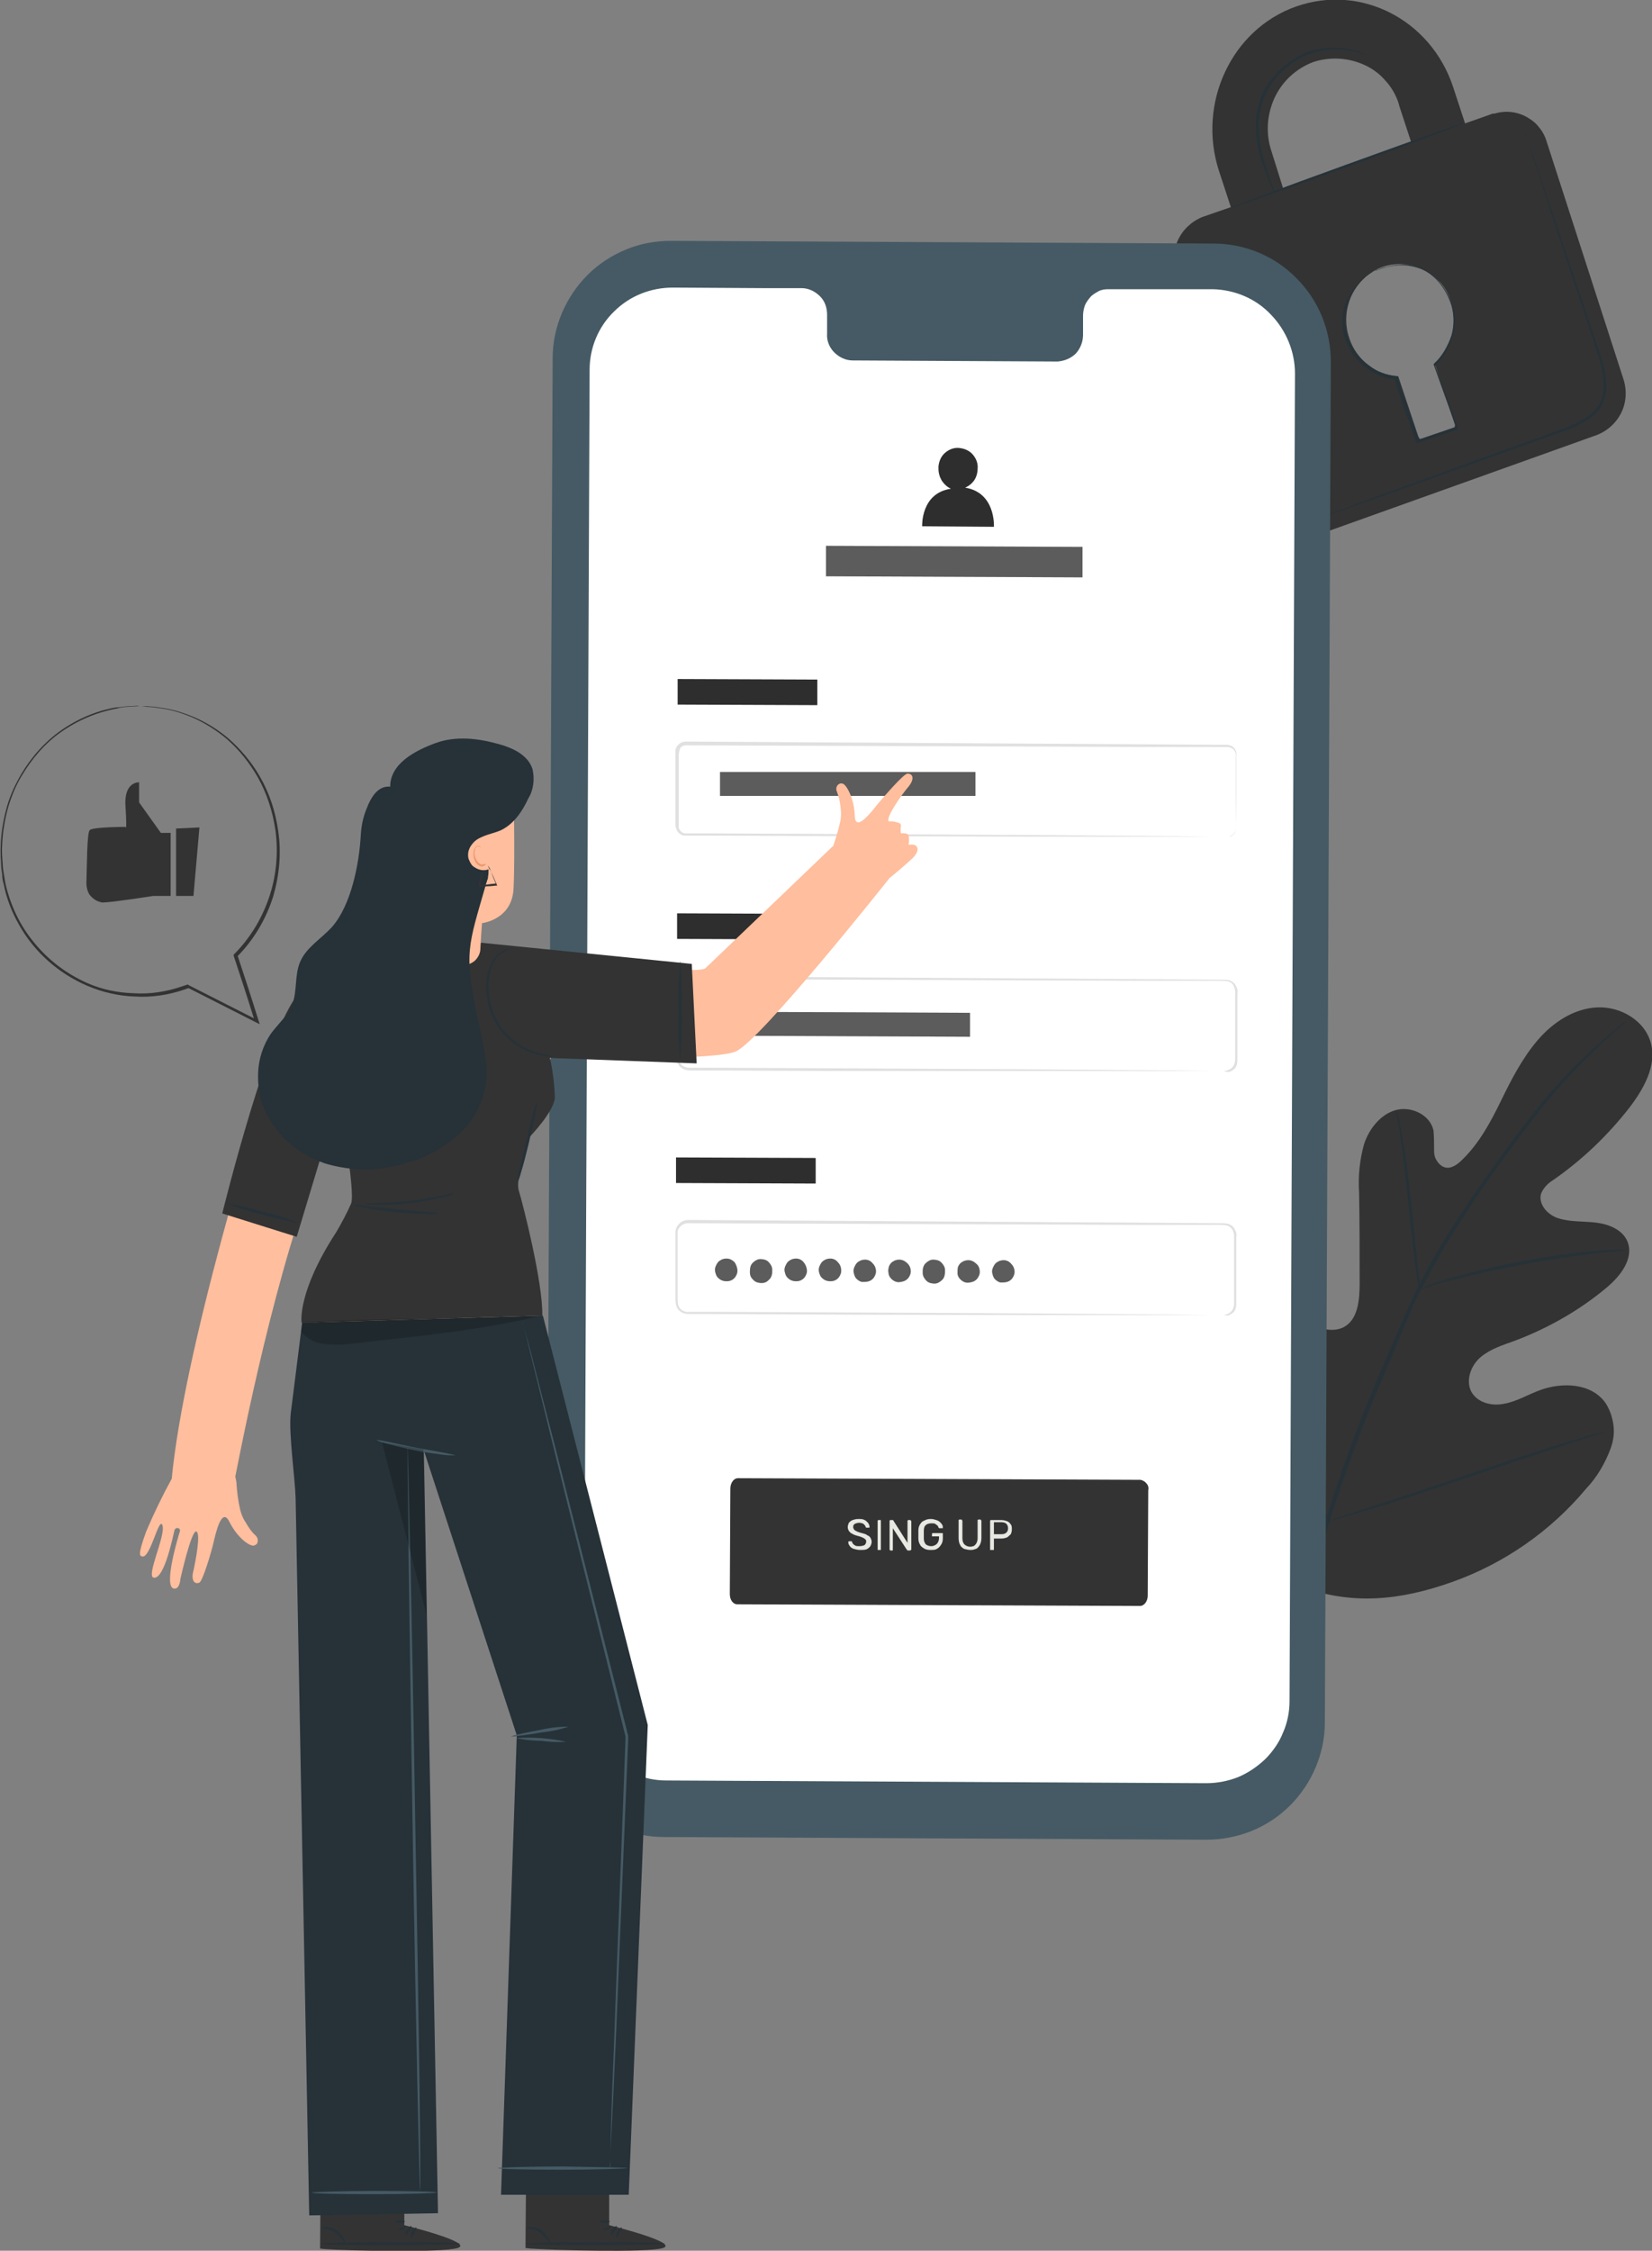 <svg width="304" height="414" viewBox="0 0 304 414" fill="none" xmlns="http://www.w3.org/2000/svg">
<rect x="0" y="0" width="304" height="414" fill="#808080" stroke="none"/>
<path d="M239.3 291.8C223.9 281 220.4 261 221 243C221.1 240 220.8 236.8 222.2 234.2C223.6 231.6 227 229.8 229.7 231C231.9 232 232.9 234.6 234.1 236.8C235.8 239.7 238.2 242 241.1 243.5C243 244.5 245.4 245.1 247.3 244.1C249.9 242.7 250.2 239.1 250.2 236.1C250.2 230.5 250.2 225 250.1 219.4C249.9 216.4 250.2 213.4 251 210.5C251.9 207.7 254 205 256.8 204.2C259.6 203.4 263.2 205 263.8 208C263.9 209.2 263.9 210.5 263.9 211.7C263.9 212.3 264 212.9 264.4 213.5C264.7 214 265.2 214.5 265.8 214.7C267 215.1 268.2 214.2 269.1 213.3C272.2 210.3 274.3 206.4 276.2 202.5C278.1 198.6 280.1 194.7 282.9 191.4C285.7 188.1 289.6 185.5 293.9 185.3C298.2 185.1 302.7 187.7 303.8 191.9C304.9 196.1 302.4 200.4 299.8 203.8C295.8 208.9 291.2 213.3 285.9 217C284.9 217.6 284.1 218.4 283.6 219.5C283 221.5 284.8 223.5 286.8 224.1C289 224.8 291.4 224.6 293.8 224.9C296.1 225.2 298.6 226.2 299.5 228.4C300.7 231.5 298.2 234.7 295.7 236.8C290.7 241 284.9 244.3 278.8 246.6C276.6 247.4 274.3 248.1 272.5 249.6C270.7 251.1 269.7 253.8 270.7 255.9C271.8 258 274.5 258.7 276.8 258.2C279.1 257.8 281.2 256.5 283.4 255.7C287.5 254.2 292.8 254.4 295.4 258C296.2 259.2 296.7 260.6 296.9 262.1C297.1 263.6 296.9 265 296.4 266.4C295.4 269.1 293.9 271.7 291.9 273.8C285.4 281.6 276.8 287.6 267.2 291C257.6 294.4 248.8 295.3 239.3 291.8Z" fill="#333333"/>
<path d="M299.3 187.8C299.3 187.8 299.2 187.9 299 188.1L298.1 188.9C297.3 189.6 296.2 190.6 294.7 192C290.6 195.8 286.8 199.9 283.3 204.3C281.1 207.1 278.8 210.2 276.3 213.6C273.8 217 271.3 220.7 268.8 224.6C266.1 228.7 263.7 233 261.4 237.4C260.2 239.7 259.2 242.1 258.2 244.5L255.1 251.9C251 261.3 247.5 270.9 244.4 280.6C242 288.6 240.3 296.8 239.4 305.1C238.8 310.7 238.7 316.4 239.1 322C239.3 324 239.4 325.5 239.5 326.6C239.6 327.1 239.6 327.5 239.6 327.8V328.2C239.6 328.1 239.5 327.9 239.5 327.8C239.4 327.5 239.4 327.1 239.3 326.6C239.1 325.6 238.9 324 238.7 322C238.2 316.4 238.3 310.7 238.8 305.1C239.6 296.8 241.3 288.5 243.7 280.5C246.7 270.7 250.2 261.1 254.3 251.7L257.5 244.3C258.5 241.9 259.6 239.5 260.7 237.2C262.9 232.8 265.4 228.5 268.1 224.4C270.7 220.4 273.2 216.8 275.7 213.4C278.1 210 280.5 206.9 282.7 204.1C286.2 199.7 290.1 195.6 294.3 191.9C295.8 190.6 297 189.6 297.8 188.9L298.7 188.1C299.1 188 299.2 187.9 299.3 187.8Z" fill="#263238"/>
<path d="M261.2 237.1C261.1 236.7 261 236.3 260.9 235.8C260.7 235 260.6 233.8 260.4 232.3C260 229.3 259.5 225.2 259.1 220.6C258.6 216.1 258.1 211.9 257.7 209C257.5 207.5 257.3 206.3 257.1 205.5C257 205.1 256.9 204.6 256.9 204.2C257.1 204.6 257.2 205 257.3 205.4C257.5 206.2 257.8 207.4 258 208.9C258.6 211.9 259.1 216 259.6 220.5C260.1 225.1 260.5 229.1 260.8 232.2C260.9 233.6 261.1 234.8 261.2 235.7C261.2 236.2 261.2 236.7 261.2 237.1Z" fill="#263238"/>
<path d="M299.6 229.9C299.1 230 298.6 230.1 298.1 230.1C297.1 230.2 295.7 230.3 293.9 230.5C290.4 230.9 285.5 231.6 280.2 232.6C274.9 233.6 270.1 234.7 266.7 235.6C265 236 263.6 236.4 262.7 236.7C262.2 236.9 261.7 237 261.2 237.1C261.7 236.9 262.1 236.7 262.6 236.5C263.5 236.2 264.9 235.7 266.6 235.2C270 234.2 274.8 233 280.1 232C284.6 231.1 289.2 230.5 293.7 230.1C295.5 229.9 296.9 229.9 297.9 229.9C298.6 229.9 299.1 229.9 299.6 229.9Z" fill="#263238"/>
<path d="M244.5 279.8C244.4 279.7 244.3 279.5 244.2 279.3L243.5 277.9C242.9 276.7 242.2 274.9 241.2 272.7C239.3 268.3 237 262.1 234.5 255.3C232 248.5 229.7 242.3 227.9 237.9C227 235.7 226.3 234 225.8 232.7L225.2 231.3C225.1 231.1 225.1 231 225 230.8C225.1 230.9 225.2 231.1 225.3 231.3L226 232.7C226.6 233.9 227.3 235.7 228.3 237.9C230.2 242.3 232.5 248.5 235 255.3C237.5 262.1 239.8 268.3 241.6 272.7C242.5 274.9 243.2 276.6 243.7 277.9C243.9 278.5 244.1 278.9 244.3 279.3C244.4 279.4 244.4 279.6 244.5 279.8Z" fill="#263238"/>
<path d="M295.5 263.3C295.3 263.4 295.2 263.5 295 263.5L293.5 264L288 265.8C283.4 267.3 277 269.4 270 271.8C263 274.2 256.6 276.3 251.9 277.7C249.6 278.4 247.7 278.9 246.4 279.3L244.9 279.7C244.7 279.8 244.5 279.8 244.4 279.8C244.6 279.7 244.7 279.6 244.9 279.6L246.4 279.1L251.9 277.3C256.5 275.8 262.9 273.7 269.9 271.3C276.9 268.9 283.3 266.8 287.9 265.4C290.2 264.7 292.1 264.2 293.4 263.8L294.9 263.4C295.2 263.4 295.3 263.4 295.5 263.3Z" fill="#263238"/>
<path d="M274.7 20.9L269.6 22.7L267.4 16C263.3 3.6 250.4 -3 238.5 1.2C226.6 5.4 220.3 19 224.3 31.4L226.5 38.1L221.3 39.9C219.3 40.7 217.7 42.2 216.8 44.1C215.9 46 215.8 48.2 216.4 50.2L230.7 94C231.3 96 232.6 97.6 234.4 98.6C236.2 99.6 238.3 99.8 240.3 99.2C240.4 99.2 240.5 99.2 240.5 99.1L293.9 80C295.9 79.2 297.5 77.7 298.4 75.8C299.3 73.9 299.4 71.7 298.7 69.6L284.6 26C284.3 25 283.8 24.1 283.2 23.4C282.6 22.6 281.8 22 280.9 21.5C280 21 279 20.7 278 20.6C277 20.5 276 20.6 275 20.9C274.9 20.9 274.8 20.9 274.7 20.9ZM234 27.9C232.9 24.7 233.1 21.2 234.5 18.1C235.9 15 238.5 12.6 241.7 11.4C243.2 10.9 244.9 10.7 246.5 10.8C248.1 10.9 249.7 11.3 251.2 12C252.7 12.7 254 13.7 255 14.9C256.1 16.1 256.9 17.5 257.4 19.1C257.4 19.2 257.5 19.4 257.5 19.5L259.7 26.2L236.1 34.6L234 27.9ZM264 66.8L267.7 78C267.8 78.2 267.7 78.5 267.6 78.7C267.5 78.9 267.3 79.1 267.1 79.1L262 80.9C261.8 81 261.6 80.9 261.4 80.8C261.2 80.7 261.1 80.5 261 80.3L257.3 69.2C255.3 69.1 253.3 68.4 251.7 67.1C250.1 65.8 248.9 64.1 248.3 62.2C247.4 59.6 247.6 56.8 248.7 54.4C249.9 51.9 251.9 50 254.4 49.1C255.6 48.7 256.9 48.5 258.2 48.6C259.5 48.7 260.8 49 261.9 49.6C263.1 50.2 264.1 51 265 51.9C265.9 52.9 266.5 54 266.9 55.2C266.9 55.3 267 55.4 267 55.5C267.6 57.5 267.7 59.6 267.2 61.6C266.7 63.6 265.6 65.4 264 66.8Z" fill="#333333"/>
<path d="M269.3 22.7C269.3 22.8 259.8 26.4 247.9 30.7C236 35 226.3 38.4 226.3 38.3C226.2 38.2 235.8 34.6 247.7 30.3C259.6 26 269.3 22.5 269.3 22.7Z" fill="#263238"/>
<path d="M280.6 24.5C280.6 24.6 280.7 24.7 280.7 24.8C280.8 25 280.9 25.3 281 25.6C281.3 26.3 281.6 27.3 282.1 28.6L285.9 39.8C287.5 44.5 289.4 50.2 291.5 56.4C292.5 59.5 293.7 62.8 294.8 66.2C295.4 68 295.6 69.8 295.6 71.7C295.5 72.7 295.2 73.6 294.8 74.5C294.3 75.4 293.7 76.1 292.9 76.7C291.4 77.8 289.6 78.7 287.8 79.3L282.7 81.1L273 84.6L256.5 90.5L245.4 94.4L242.4 95.4L241.6 95.7C241.5 95.7 241.4 95.8 241.3 95.8C241.4 95.8 241.5 95.7 241.5 95.7L242.3 95.4L245.3 94.3L256.4 90.2L272.9 84.2L282.6 80.7L287.7 78.8C289.5 78.2 291.1 77.4 292.6 76.3C293.3 75.7 293.9 75 294.4 74.2C294.8 73.4 295.1 72.5 295.1 71.6C295.2 69.8 294.9 68 294.4 66.3C293.3 62.9 292.2 59.6 291.2 56.5C289.1 50.3 287.2 44.6 285.7 39.9C284.2 35.2 282.9 31.4 282 28.7C281.6 27.4 281.3 26.4 281 25.6L280.8 24.8C280.7 24.6 280.7 24.6 280.6 24.5Z" fill="#263238"/>
<path d="M252.5 10.7C252.5 10.7 252 10.4 251 10C249.6 9.5 248.1 9.2 246.6 9.1C244.4 9 242.2 9.4 240.1 10.3C237.6 11.4 235.5 13.2 234 15.4C232.5 17.6 231.7 20.3 231.6 23C231.6 25.2 232 27.4 232.6 29.5C233.1 31.3 233.7 32.8 234 33.8C234.2 34.3 234.4 34.8 234.5 35.4C234.2 34.9 234 34.4 233.8 33.9C233.4 32.9 232.8 31.5 232.2 29.7C231.5 27.6 231.1 25.3 231.1 23.1C231.1 20.3 231.9 17.5 233.5 15.2C235.1 12.9 237.3 11.1 239.8 9.9C241.9 9 244.2 8.6 246.4 8.8C247.9 8.9 249.4 9.2 250.8 9.8C251.2 10 251.5 10.2 251.9 10.4C252.3 10.5 252.4 10.6 252.5 10.7Z" fill="#263238"/>
<path d="M253 49.8C253.2 49.7 253.3 49.6 253.5 49.6C254 49.4 254.5 49.2 255.1 49.1C255.9 48.9 256.8 48.7 257.7 48.7C258.9 48.6 260.1 48.8 261.2 49.2C263.8 50.1 266.1 52.7 267.3 56.2C267.9 58.1 267.9 60.1 267.3 61.9C266.7 63.9 265.6 65.8 264.1 67.3L264 67C265.3 70.6 266.8 74.6 268.3 78.7L268.4 78.9L268.2 79L265.9 79.8L260.9 81.5L260.7 81.6L260.6 81.4C259.2 77.3 257.7 73.4 256.6 69.6L256.8 69.8C254.8 69.6 253 68.9 251.4 67.7C250 66.6 248.9 65.3 248.1 63.7C247.4 62.3 247 60.8 247 59.2C247 57.6 247.4 56 248.2 54.6C248.9 53.2 250 51.9 251.2 50.9C251.7 50.4 252.3 50.1 253 49.8C252.4 50.1 251.8 50.5 251.3 50.9C249.9 52.1 248.8 53.6 248.2 55.3C247.7 56.6 247.4 58 247.5 59.4C247.6 60.8 247.9 62.2 248.6 63.4C249.4 64.9 250.5 66.2 251.9 67.2C253.4 68.4 255.1 69 257 69.2H257.2V69.3C258.3 73 259.8 76.9 261.2 81.1L260.9 80.9L265.9 79.2L268.2 78.4L268 78.7C266.5 74.6 265.1 70.6 263.8 67L263.9 66.9C265.4 65.5 266.4 63.7 267.1 61.7C267.6 59.9 267.6 58 267.1 56.2C266 52.8 263.8 50.3 261.3 49.4C260.2 49 259.1 48.8 257.9 48.8C257 48.8 256.2 48.9 255.3 49.1C253.7 49.5 253 49.9 253 49.8Z" fill="#263238"/>
<path d="M222.1 338.4L122.2 337.9C116.4 337.9 110.9 335.6 106.9 331.5C102.8 327.4 100.6 321.9 100.6 316.1L101.7 65.9C101.7 63 102.3 60.2 103.4 57.6C104.5 55 106.1 52.6 108.1 50.6C110.1 48.6 112.5 47 115.2 45.9C117.8 44.8 120.7 44.3 123.5 44.3L223.3 44.8C229.1 44.8 234.6 47.1 238.6 51.2C242.7 55.3 244.9 60.8 244.9 66.6L243.8 316.8C243.8 319.7 243.2 322.5 242.1 325.1C241 327.7 239.4 330.1 237.4 332.1C235.4 334.1 233 335.7 230.3 336.8C227.8 337.8 224.9 338.4 222.1 338.4Z" fill="#455A64"/>
<path d="M223.2 53.2H203.9C203.3 53.2 202.6 53.3 202.1 53.6C201.6 53.9 201 54.2 200.6 54.7C200.2 55.2 199.8 55.7 199.6 56.3C199.4 56.9 199.3 57.5 199.3 58.1V61.6C199.3 62.9 198.8 64.1 198 65C197.1 65.9 195.9 66.4 194.6 66.5L156.9 66.3C155.6 66.3 154.4 65.7 153.5 64.8C152.6 63.9 152.1 62.6 152.2 61.4V57.9C152.2 56.6 151.8 55.4 150.9 54.5C150 53.6 148.8 53 147.5 53H140.7L123.8 52.9C119.8 52.9 115.9 54.4 113 57.3C110.1 60.1 108.5 64 108.5 68L107.5 312.2C107.5 314.2 107.9 316.2 108.6 318C109.4 319.9 110.5 321.5 111.9 323C113.3 324.4 115 325.5 116.8 326.3C118.6 327.1 120.6 327.5 122.6 327.5L222 328C224 328 226 327.6 227.8 326.9C229.7 326.1 231.3 325 232.8 323.6C234.2 322.2 235.4 320.5 236.1 318.7C236.9 316.9 237.3 314.9 237.3 312.9L238.3 68.7C238.3 64.7 236.7 60.8 233.9 57.9C231.1 54.9 227.2 53.3 223.2 53.2Z" fill="white"/>
<path d="M209.8 295.4L135.7 295.1C134.9 295.1 134.3 294.3 134.3 293.2L134.4 273.8C134.4 272.8 135 271.9 135.8 271.9L209.9 272.2C210.3 272.3 210.7 272.5 211 272.9C211.3 273.2 211.4 273.7 211.3 274.1L211.2 293.5C211.2 294.6 210.5 295.4 209.8 295.4Z" fill="#333333"/>
<path d="M158.3 285.1C157.8 285.1 157.5 285 157.1 284.9C156.8 284.8 156.5 284.6 156.4 284.4C156.2 284.2 156.1 283.9 156.1 283.7V283.6L156.2 283.5H156.6C156.7 283.5 156.7 283.5 156.7 283.5L156.8 283.6C156.8 283.7 156.9 283.9 157 284C157.1 284.1 157.2 284.2 157.4 284.3C157.6 284.4 157.8 284.4 158.1 284.4C158.6 284.4 158.9 284.3 159.1 284.2C159.3 284 159.4 283.8 159.4 283.5C159.4 283.3 159.3 283.2 159.2 283.1C159.1 283 158.9 282.9 158.7 282.8C158.5 282.7 158.2 282.6 157.8 282.5C157.4 282.4 157.1 282.3 156.8 282.1C156.5 282 156.4 281.8 156.2 281.6C156.1 281.4 156 281.2 156 280.9C156 280.6 156.1 280.4 156.2 280.1C156.4 279.9 156.6 279.7 156.9 279.6C157.2 279.5 157.5 279.4 158 279.4C158.3 279.4 158.6 279.4 158.9 279.5C159.1 279.6 159.4 279.7 159.5 279.9C159.7 280 159.8 280.2 159.9 280.4C160 280.6 160 280.7 160 280.9V281H159.9H159.5H159.4L159.3 280.9C159.3 280.7 159.1 280.5 158.9 280.3C158.7 280.2 158.4 280.1 158.1 280.1C157.8 280.1 157.5 280.2 157.3 280.3C157.1 280.4 157 280.6 157 280.9C157 281.1 157.1 281.2 157.2 281.4C157.3 281.5 157.5 281.6 157.7 281.7C157.9 281.8 158.2 281.9 158.6 282C159 282.1 159.4 282.2 159.6 282.4C159.9 282.5 160.1 282.7 160.2 282.9C160.3 283.1 160.4 283.3 160.4 283.6C160.4 283.9 160.3 284.2 160.1 284.5C159.9 284.7 159.7 284.9 159.4 285C159.1 285.1 158.7 285.1 158.3 285.1ZM161.6 285.1C161.5 285.1 161.5 285.1 161.5 285.1V285V279.8C161.5 279.7 161.5 279.7 161.5 279.7L161.6 279.6H162C162.1 279.6 162.1 279.6 162.1 279.7V279.8V285C162.1 285.1 162.1 285.1 162.1 285.1H162H161.6ZM163.8 285.1C163.7 285.1 163.7 285.1 163.7 285.1V285V279.8C163.7 279.7 163.7 279.7 163.7 279.7L163.8 279.6H164.2C164.3 279.6 164.3 279.6 164.3 279.6C164.3 279.6 164.4 279.6 164.4 279.7L167 283.8V279.8C167 279.7 167 279.7 167 279.7L167.1 279.6H167.5C167.6 279.6 167.6 279.6 167.6 279.7L167.7 279.8V285C167.7 285.1 167.7 285.1 167.6 285.1L167.5 285.2H167.1C167 285.2 167 285.2 167 285.2C167 285.2 167 285.1 166.9 285.1L164.3 281.1V285.1C164.3 285.2 164.3 285.2 164.2 285.2H164.1H163.8V285.1ZM171.2 285.1C170.7 285.1 170.3 285 170 284.8C169.7 284.6 169.4 284.4 169.3 284.1C169.1 283.8 169 283.4 169 283C169 282.8 169 282.5 169 282.3C169 282 169 281.8 169 281.5C169 281.1 169.1 280.7 169.3 280.4C169.5 280.1 169.7 279.8 170.1 279.7C170.4 279.5 170.8 279.4 171.3 279.4C171.7 279.4 172 279.5 172.3 279.6C172.6 279.7 172.8 279.8 173 280C173.2 280.2 173.3 280.3 173.4 280.5C173.5 280.7 173.5 280.8 173.5 281V281.1H173.4H172.9C172.8 281.1 172.8 281.1 172.8 281.1C172.8 281.1 172.8 281 172.7 281C172.7 280.9 172.6 280.7 172.5 280.6C172.4 280.5 172.2 280.4 172.1 280.3C171.9 280.2 171.7 280.2 171.4 280.2C171 280.2 170.6 280.3 170.4 280.5C170.1 280.7 170 281.1 170 281.6C170 282.1 170 282.5 170 283C170 283.5 170.2 283.9 170.4 284.1C170.7 284.3 171 284.4 171.4 284.4C171.7 284.4 171.9 284.3 172.1 284.2C172.3 284.1 172.5 283.9 172.6 283.7C172.7 283.5 172.8 283.2 172.8 282.9V282.6H171.6C171.5 282.6 171.5 282.6 171.5 282.6V282.5V282.2C171.5 282.1 171.5 282.1 171.5 282.1L171.6 282H173.4C173.5 282 173.5 282 173.5 282.1V282.2V283C173.5 283.4 173.4 283.8 173.2 284.1C173 284.4 172.8 284.7 172.4 284.9C172.1 285.1 171.7 285.1 171.2 285.1ZM178.6 285.1C178.2 285.1 177.8 285 177.4 284.9C177.1 284.7 176.8 284.5 176.7 284.2C176.5 283.9 176.4 283.4 176.4 282.9V279.7C176.4 279.6 176.4 279.6 176.4 279.6L176.5 279.5H176.9C177 279.5 177 279.5 177 279.6L177.1 279.7V282.9C177.1 283.4 177.2 283.8 177.5 284.1C177.7 284.3 178.1 284.5 178.5 284.5C178.9 284.5 179.3 284.4 179.5 284.1C179.7 283.9 179.9 283.5 179.9 282.9V279.7C179.9 279.6 179.9 279.6 179.9 279.6L180 279.5H180.4C180.5 279.5 180.5 279.5 180.5 279.6L180.6 279.7V282.9C180.6 283.4 180.5 283.8 180.3 284.2C180.1 284.5 179.9 284.8 179.6 284.9C179.3 285 179.1 285.1 178.6 285.1ZM182.3 285.1C182.2 285.1 182.2 285.1 182.2 285.1V285V279.8C182.2 279.7 182.2 279.7 182.2 279.7L182.3 279.6H184.3C184.7 279.6 185 279.7 185.3 279.8C185.6 279.9 185.8 280.1 186 280.4C186.2 280.6 186.2 281 186.2 281.3C186.2 281.7 186.1 282 186 282.2C185.8 282.4 185.6 282.6 185.3 282.8C185 282.9 184.7 283 184.3 283H182.9V285C182.9 285.1 182.9 285.1 182.8 285.1H182.7H182.3ZM182.9 282.2H184.3C184.7 282.2 185 282.1 185.2 281.9C185.4 281.7 185.5 281.5 185.5 281.1C185.5 280.8 185.4 280.5 185.2 280.3C185 280.1 184.7 280 184.3 280H182.9V282.2Z" fill="#E8E8E3"/>
<path d="M124.7 124.9V129.6L150.4 129.7V125L124.7 124.9Z" fill="#333333"/>
<g opacity="0.1">
<path d="M124.7 124.9V129.6L150.4 129.7V125L124.7 124.9Z" fill="black"/>
</g>
<path d="M225.8 154C226 154 226.2 153.9 226.4 153.9C226.7 153.8 226.9 153.6 227.1 153.4C227.3 153.2 227.4 152.9 227.4 152.6V139.3C227.5 138.8 227.4 138.4 227.1 138C227 137.8 226.8 137.7 226.6 137.6C226.4 137.5 226.2 137.4 225.9 137.4H209.9L126.3 137.1C126.1 137.1 125.9 137.1 125.7 137.2C125.5 137.3 125.3 137.4 125.2 137.6C125 138 124.9 138.5 124.9 138.9V150.9C124.9 151.4 124.9 151.8 124.9 152.3C125 152.5 125.1 152.7 125.2 152.8C125.3 153 125.5 153.1 125.7 153.2C125.9 153.3 126.1 153.3 126.3 153.3H131.4L153.6 153.4L191.2 153.6L216.5 153.8L223.4 153.9H191.2L153.6 153.8L131.4 153.7H126.3C126 153.7 125.7 153.7 125.5 153.6C125.2 153.5 125 153.3 124.8 153.1C124.6 152.9 124.5 152.6 124.4 152.3C124.3 152 124.3 151.8 124.3 151.5V138.8C124.3 138.5 124.3 138.3 124.3 138C124.3 137.7 124.5 137.4 124.6 137.2C124.8 137 125 136.8 125.3 136.6C125.6 136.5 125.9 136.4 126.2 136.4L209.8 136.9L224.2 137H225.8C226.1 137 226.3 137.1 226.6 137.2C226.8 137.3 227.1 137.5 227.2 137.7C227.5 138.1 227.6 138.7 227.5 139.2V145.6C227.5 148.6 227.4 150.9 227.4 152.5C227.4 152.8 227.3 153.1 227.1 153.3C226.9 153.5 226.7 153.7 226.4 153.8C226.3 153.9 226 154 225.8 154Z" fill="#E0E0E0"/>
<path d="M179.5 142H132.5V146.4H179.5V142Z" fill="#333333"/>
<g opacity="0.2">
<path d="M179.5 142H132.5V146.4H179.5V142Z" fill="white"/>
</g>
<path d="M124.6 168V172.7L150.3 172.8V168.1L124.6 168Z" fill="#333333"/>
<g opacity="0.1">
<path d="M124.6 168V172.7L150.3 172.8V168.1L124.6 168Z" fill="black"/>
</g>
<path d="M225.2 197C225.4 197 225.6 196.9 225.8 196.9C226.1 196.8 226.3 196.7 226.6 196.5C226.8 196.3 227 196.1 227.1 195.8C227.3 195.4 227.3 195 227.3 194.5V182.6C227.3 182.1 227.2 181.7 227 181.3C226.8 180.9 226.4 180.6 225.9 180.5C225.4 180.4 224.9 180.4 224.4 180.4H210L126.7 180.1C126.3 180.1 125.8 180.3 125.5 180.6C125.2 180.9 124.9 181.3 124.9 181.7V193.7C124.9 194.2 124.9 194.6 125 195.1C125.1 195.5 125.4 195.9 125.7 196.1C126.1 196.3 126.5 196.4 126.9 196.4H131.2L153.3 196.5L190.8 196.7L216.1 196.9L223 197H190.9H153.4L131.3 196.9H127C126.5 196.9 125.9 196.8 125.5 196.5C125 196.2 124.7 195.7 124.6 195.2C124.5 194.7 124.5 194.2 124.5 193.7V181.7C124.6 181.1 124.9 180.6 125.3 180.2C125.7 179.8 126.3 179.6 126.9 179.6L210.2 180.1L224.6 180.2C225.1 180.2 225.7 180.2 226.2 180.3C226.7 180.5 227.2 180.8 227.4 181.3C227.7 181.7 227.8 182.3 227.7 182.8V194.8C227.7 195.2 227.7 195.7 227.5 196.1C227.4 196.4 227.2 196.6 226.9 196.8C226.7 197 226.4 197.1 226.1 197.2C225.6 197.1 225.4 197.1 225.2 197Z" fill="#E0E0E0"/>
<path d="M124.4 212.9V217.6L150.1 217.7V213L124.4 212.9Z" fill="#333333"/>
<g opacity="0.1">
<path d="M124.4 212.9V217.6L150.1 217.7V213L124.4 212.9Z" fill="black"/>
</g>
<path d="M225 241.9C225.2 241.9 225.4 241.8 225.6 241.8C225.9 241.7 226.1 241.6 226.4 241.4C226.6 241.2 226.8 241 226.9 240.7C227.1 240.3 227.1 239.9 227.1 239.4V227.5C227.1 227 227 226.6 226.8 226.2C226.5 225.8 226.2 225.5 225.7 225.4C225.2 225.3 224.7 225.3 224.2 225.3H209.8L126.5 225C126.1 225 125.6 225.2 125.3 225.5C125 225.8 124.7 226.2 124.7 226.6V238.6C124.7 239.1 124.7 239.5 124.8 240C124.9 240.4 125.2 240.8 125.5 241C125.9 241.2 126.3 241.4 126.7 241.3H131L153.1 241.4L190.6 241.6L215.9 241.8L222.8 241.9H190.7L153.2 241.8L131.1 241.7H126.8C126.3 241.7 125.7 241.6 125.3 241.3C124.8 241 124.5 240.5 124.4 240C124.3 239.5 124.3 239 124.3 238.5V226.5C124.4 225.9 124.6 225.4 125.1 225C125.5 224.6 126.1 224.4 126.7 224.4L210 224.9L224.4 225C224.9 225 225.5 225 226 225.1C226.5 225.3 227 225.6 227.2 226.1C227.5 226.5 227.6 227.1 227.5 227.6V239.6C227.5 240 227.5 240.5 227.3 240.9C227.2 241.2 227 241.4 226.7 241.6C226.5 241.8 226.2 241.9 225.9 242C225.5 241.9 225.2 241.9 225 241.9Z" fill="#E0E0E0"/>
<path d="M131.5 186.1V190.5L178.5 190.7V186.3L131.5 186.1Z" fill="#333333"/>
<g opacity="0.2">
<path d="M131.5 186.1V190.5L178.5 190.7V186.3L131.5 186.1Z" fill="white"/>
</g>
<path d="M135.7 233.8C135.7 234.2 135.5 234.6 135.3 234.9C135.1 235.2 134.7 235.5 134.3 235.6C133.9 235.7 133.5 235.7 133.1 235.6C132.7 235.5 132.4 235.3 132.1 235C131.8 234.7 131.7 234.3 131.6 233.9C131.5 233.5 131.6 233.1 131.8 232.7C132 232.3 132.2 232 132.6 231.8C132.9 231.6 133.3 231.5 133.7 231.5C134.3 231.5 134.8 231.8 135.2 232.2C135.5 232.7 135.7 233.2 135.7 233.8Z" fill="#333333"/>
<path d="M142.1 233.8C142.1 234.1 142.1 234.3 142 234.6C141.9 234.9 141.8 235.1 141.6 235.3C141.4 235.5 141.2 235.7 141 235.8C140.8 235.9 140.5 236 140.2 236C139.7 236 139.1 235.9 138.7 235.5C138.5 235.3 138.3 235.1 138.2 234.9C138.1 234.7 138 234.4 138 234.1C138 234 138 233.9 138 233.8C138 233.3 138.1 232.7 138.5 232.3C138.9 231.9 139.4 231.6 139.9 231.6C140.4 231.6 141 231.7 141.4 232.1C141.8 232.5 142.1 233 142.1 233.5C142.1 233.6 142.1 233.7 142.1 233.8Z" fill="#333333"/>
<path d="M148.5 233.8C148.5 234.2 148.3 234.6 148.1 234.9C147.9 235.2 147.5 235.5 147.1 235.6C146.7 235.7 146.3 235.7 145.9 235.6C145.5 235.5 145.2 235.3 144.9 235C144.6 234.7 144.5 234.3 144.4 233.9C144.3 233.5 144.4 233.1 144.6 232.7C144.8 232.3 145 232 145.4 231.8C145.7 231.6 146.1 231.5 146.5 231.5C147.1 231.5 147.6 231.8 147.9 232.2C148.3 232.7 148.5 233.3 148.5 233.8Z" fill="#333333"/>
<path d="M154.8 233.8C154.8 234.2 154.6 234.6 154.4 234.9C154.2 235.2 153.8 235.5 153.4 235.6C153 235.7 152.6 235.7 152.2 235.6C151.8 235.5 151.5 235.3 151.2 235C150.9 234.7 150.8 234.3 150.7 233.9C150.6 233.5 150.7 233.1 150.9 232.7C151.1 232.3 151.3 232 151.7 231.8C152 231.6 152.4 231.5 152.8 231.5C153.4 231.5 153.9 231.8 154.2 232.2C154.7 232.7 154.8 233.3 154.8 233.8Z" fill="#333333"/>
<path d="M161.2 233.9C161.2 234.3 161 234.7 160.8 235C160.6 235.3 160.2 235.6 159.8 235.7C159.4 235.8 159 235.8 158.6 235.8C158.2 235.7 157.9 235.5 157.6 235.2C157.3 234.9 157.2 234.5 157.1 234.1C157 233.7 157.1 233.3 157.3 232.9C157.5 232.5 157.7 232.2 158.1 232C158.4 231.8 158.8 231.7 159.2 231.7C159.8 231.7 160.3 232 160.6 232.4C161 232.8 161.2 233.3 161.2 233.9Z" fill="#333333"/>
<path d="M167.6 233.9C167.6 234.3 167.4 234.7 167.2 235C167 235.3 166.6 235.6 166.2 235.7C165.8 235.8 165.4 235.9 165 235.8C164.6 235.7 164.3 235.5 164 235.2C163.7 234.9 163.5 234.5 163.5 234.1C163.4 233.7 163.5 233.3 163.6 232.9C163.8 232.5 164 232.2 164.4 232C164.7 231.8 165.1 231.7 165.5 231.7C166.1 231.7 166.6 232 167 232.4C167.4 232.8 167.6 233.3 167.6 233.9Z" fill="#333333"/>
<path d="M173.9 233.9C173.9 234.4 173.8 235 173.4 235.4C173 235.8 172.5 236.1 172 236.1C171.5 236.1 170.9 236 170.5 235.6C170.1 235.2 169.8 234.7 169.8 234.2C169.8 234.1 169.8 234 169.8 233.9C169.8 233.6 169.8 233.4 169.9 233.1C170 232.8 170.1 232.6 170.3 232.4C170.7 232 171.2 231.7 171.7 231.7C172.2 231.7 172.8 231.8 173.2 232.2C173.6 232.6 173.9 233.1 173.9 233.6C173.9 233.7 173.9 233.8 173.9 233.9Z" fill="#333333"/>
<path d="M180.3 234C180.3 234.4 180.1 234.8 179.9 235.1C179.7 235.4 179.3 235.7 178.9 235.8C178.5 235.9 178.1 236 177.7 235.9C177.3 235.8 177 235.6 176.7 235.3C176.4 235 176.2 234.6 176.2 234.2C176.2 233.8 176.2 233.4 176.3 233C176.5 232.6 176.7 232.3 177.1 232.1C177.4 231.9 177.8 231.8 178.2 231.8C178.8 231.8 179.3 232.1 179.7 232.5C180.1 232.8 180.3 233.4 180.3 234Z" fill="#333333"/>
<path d="M186.7 234C186.7 234.4 186.5 234.8 186.3 235.1C186.1 235.4 185.7 235.7 185.3 235.8C184.9 235.9 184.5 235.9 184.1 235.9C183.7 235.8 183.4 235.6 183.1 235.3C182.8 235 182.7 234.6 182.6 234.2C182.5 233.8 182.6 233.4 182.8 233C183 232.6 183.2 232.3 183.6 232.1C183.9 231.9 184.3 231.8 184.7 231.8C185.3 231.8 185.8 232.1 186.1 232.5C186.5 232.9 186.7 233.4 186.7 234Z" fill="#333333"/>
<g opacity="0.2">
<path d="M135.7 233.8C135.7 234.2 135.5 234.6 135.3 234.9C135.1 235.2 134.7 235.5 134.3 235.6C133.9 235.7 133.5 235.7 133.1 235.6C132.7 235.5 132.4 235.3 132.1 235C131.8 234.7 131.7 234.3 131.6 233.9C131.5 233.5 131.6 233.1 131.8 232.7C132 232.3 132.2 232 132.6 231.8C132.9 231.6 133.3 231.5 133.7 231.5C134.3 231.5 134.8 231.8 135.2 232.2C135.5 232.7 135.7 233.2 135.7 233.8Z" fill="white"/>
<path d="M142.1 233.8C142.1 234.1 142.1 234.3 142 234.6C141.9 234.9 141.8 235.1 141.6 235.3C141.4 235.5 141.2 235.7 141 235.8C140.8 235.9 140.5 236 140.2 236C139.7 236 139.1 235.9 138.7 235.5C138.5 235.3 138.3 235.1 138.2 234.9C138.1 234.7 138 234.4 138 234.1C138 234 138 233.9 138 233.8C138 233.3 138.1 232.7 138.5 232.3C138.9 231.9 139.4 231.6 139.9 231.6C140.4 231.6 141 231.7 141.4 232.1C141.8 232.5 142.1 233 142.1 233.5C142.1 233.6 142.1 233.7 142.1 233.8Z" fill="white"/>
<path d="M148.5 233.8C148.5 234.2 148.3 234.6 148.1 234.9C147.9 235.2 147.5 235.5 147.1 235.6C146.7 235.7 146.3 235.7 145.9 235.6C145.5 235.5 145.2 235.3 144.9 235C144.6 234.7 144.5 234.3 144.4 233.9C144.3 233.5 144.4 233.1 144.6 232.7C144.8 232.3 145 232 145.4 231.8C145.7 231.6 146.1 231.5 146.5 231.5C147.1 231.5 147.6 231.8 147.9 232.2C148.3 232.7 148.5 233.3 148.5 233.8Z" fill="white"/>
<path d="M154.8 233.8C154.8 234.2 154.6 234.6 154.4 234.9C154.2 235.2 153.8 235.5 153.4 235.6C153 235.7 152.6 235.7 152.2 235.6C151.8 235.5 151.5 235.3 151.2 235C150.9 234.7 150.8 234.3 150.7 233.9C150.6 233.5 150.7 233.1 150.9 232.7C151.1 232.3 151.3 232 151.7 231.8C152 231.6 152.4 231.5 152.8 231.5C153.4 231.5 153.9 231.8 154.2 232.2C154.7 232.7 154.8 233.3 154.8 233.8Z" fill="white"/>
<path d="M161.2 233.9C161.2 234.3 161 234.7 160.8 235C160.6 235.3 160.2 235.6 159.8 235.7C159.4 235.8 159 235.8 158.6 235.8C158.2 235.7 157.9 235.5 157.6 235.2C157.3 234.9 157.2 234.5 157.1 234.1C157 233.7 157.1 233.3 157.3 232.9C157.5 232.5 157.7 232.2 158.1 232C158.4 231.8 158.8 231.7 159.2 231.7C159.8 231.7 160.3 232 160.6 232.4C161 232.8 161.2 233.3 161.2 233.9Z" fill="white"/>
<path d="M167.6 233.9C167.6 234.3 167.4 234.7 167.2 235C167 235.3 166.6 235.6 166.2 235.7C165.8 235.8 165.4 235.9 165 235.8C164.6 235.7 164.3 235.5 164 235.2C163.7 234.9 163.5 234.5 163.5 234.1C163.4 233.7 163.5 233.3 163.6 232.9C163.8 232.5 164 232.2 164.4 232C164.7 231.8 165.1 231.7 165.5 231.7C166.1 231.7 166.6 232 167 232.4C167.4 232.8 167.6 233.3 167.6 233.9Z" fill="white"/>
<path d="M173.9 233.9C173.9 234.4 173.8 235 173.4 235.4C173 235.8 172.5 236.1 172 236.1C171.5 236.1 170.9 236 170.5 235.6C170.1 235.2 169.8 234.7 169.8 234.2C169.8 234.1 169.8 234 169.8 233.9C169.8 233.6 169.8 233.4 169.9 233.1C170 232.8 170.1 232.6 170.3 232.4C170.7 232 171.2 231.7 171.7 231.7C172.2 231.7 172.8 231.8 173.2 232.2C173.6 232.6 173.9 233.1 173.9 233.6C173.9 233.7 173.9 233.8 173.9 233.9Z" fill="white"/>
<path d="M180.3 234C180.3 234.4 180.1 234.8 179.9 235.1C179.7 235.4 179.3 235.7 178.9 235.8C178.5 235.9 178.1 236 177.7 235.9C177.3 235.8 177 235.6 176.7 235.3C176.4 235 176.2 234.6 176.2 234.2C176.2 233.8 176.2 233.4 176.3 233C176.5 232.6 176.7 232.3 177.1 232.1C177.4 231.9 177.8 231.8 178.2 231.8C178.8 231.8 179.3 232.1 179.7 232.5C180.1 232.8 180.3 233.4 180.3 234Z" fill="white"/>
<path d="M186.7 234C186.7 234.4 186.5 234.8 186.3 235.1C186.1 235.4 185.7 235.7 185.3 235.8C184.9 235.9 184.5 235.9 184.1 235.9C183.7 235.8 183.4 235.6 183.1 235.3C182.8 235 182.7 234.6 182.6 234.2C182.5 233.8 182.6 233.4 182.8 233C183 232.6 183.2 232.3 183.6 232.1C183.9 231.9 184.3 231.8 184.7 231.8C185.3 231.8 185.8 232.1 186.1 232.5C186.5 232.9 186.7 233.4 186.7 234Z" fill="white"/>
</g>
<path d="M177.6 89.7C178.3 89.4 178.9 88.9 179.3 88.3C179.7 87.7 179.9 86.9 179.9 86.2C180 85.2 179.6 84.3 179 83.6C178.4 82.9 177.5 82.5 176.5 82.4C175.5 82.3 174.6 82.7 173.9 83.3C173.2 83.9 172.8 84.8 172.7 85.8C172.7 85.9 172.7 86.1 172.7 86.2C172.7 87 172.9 87.7 173.3 88.4C173.7 89 174.3 89.6 175 89.9C169.4 90.7 169.7 96.8 169.7 96.8L182.9 96.9C182.9 96.7 183.2 90.6 177.6 89.7Z" fill="#333333"/>
<g opacity="0.1">
<path d="M177.6 89.7C178.3 89.4 178.9 88.9 179.3 88.3C179.7 87.7 179.9 86.9 179.9 86.2C180 85.2 179.6 84.3 179 83.6C178.4 82.9 177.5 82.5 176.5 82.4C175.5 82.3 174.6 82.7 173.9 83.3C173.2 83.9 172.8 84.8 172.7 85.8C172.7 85.9 172.7 86.1 172.7 86.2C172.7 87 172.9 87.7 173.3 88.4C173.7 89 174.3 89.6 175 89.9C169.4 90.7 169.7 96.8 169.7 96.8L182.9 96.9C182.9 96.7 183.2 90.6 177.6 89.7Z" fill="black"/>
</g>
<path d="M152 100.4V106L199.2 106.2V100.6L152 100.4Z" fill="#333333"/>
<g opacity="0.2">
<path d="M152 100.4V106L199.2 106.2V100.6L152 100.4Z" fill="white"/>
</g>
<path d="M25.7 129.9H25.2L23.8 130C23.1 130 22.3 130.1 21.6 130.3C21.1 130.4 20.7 130.5 20.2 130.6L18.7 131C16.1 131.8 13.6 133 11.3 134.6C8.3 136.7 5.9 139.5 4 142.7C2.9 144.5 2.1 146.5 1.5 148.5C0.9 150.7 0.5 153 0.4 155.3C0.3 156.5 0.4 157.7 0.5 158.9C0.5 159.5 0.6 160.1 0.7 160.7C0.8 161.3 0.9 161.9 1 162.5C1.9 166.5 3.7 170.3 6.3 173.4C8.9 176.6 12.2 179.1 16 180.8C18.7 182 21.6 182.6 24.6 182.7C27.7 182.9 30.7 182.4 33.6 181.4L34.5 181.1H34.6L34.7 181.2L47.3 187.6L46.9 187.9C45.6 183.7 44.3 179.7 43 175.8V175.6L43.1 175.5C46.2 172.4 48.4 168.6 49.7 164.5C50.9 160.7 51.2 156.7 50.7 152.8C50.2 149.3 49.1 145.9 47.4 142.9C45.9 140.3 44 137.9 41.7 135.9C39.8 134.3 37.7 133 35.5 132C33.8 131.3 32.1 130.7 30.3 130.4L28.3 130.1L26.9 130L26 129.9H25.7C25.8 129.9 25.9 129.9 26 129.9H27L28.4 130L30.4 130.3C32.2 130.6 34 131.2 35.7 131.9C38 132.9 40.1 134.2 42 135.8C44.3 137.8 46.3 140.2 47.8 142.8C49.6 145.9 50.7 149.3 51.2 152.9C51.8 156.9 51.4 161 50.3 164.8C49 169 46.7 172.9 43.6 176L43.7 175.7C45 179.6 46.3 183.6 47.6 187.8L47.8 188.4L47.2 188.1L34.6 181.7H34.8L34 182C31.1 183 27.9 183.5 24.8 183.3C21.8 183.2 18.8 182.5 16 181.3C10.7 179 6.3 175.1 3.5 170.1C2.2 167.8 1.2 165.3 0.7 162.7C0.5 162.1 0.4 161.4 0.4 160.8C0.3 160.2 0.2 159.6 0.2 158.9C-0.1 155.3 0.3 151.8 1.3 148.3C1.9 146.2 2.8 144.3 3.9 142.4C5.8 139.2 8.3 136.4 11.3 134.3C13.6 132.7 16.1 131.5 18.8 130.7L20.4 130.3C20.9 130.2 21.3 130.1 21.8 130.1C22.5 130 23.3 129.9 24 129.9L25.4 129.8C25.4 129.9 25.6 129.9 25.7 129.9Z" fill="#333333"/>
<path d="M31.4 153.2H29.6L25.6 147.6V143.9C25.6 143.9 22.7 143.7 23.1 148.5C23.4 153.3 23.1 152.1 23.1 152.1C23.1 152.1 17 152.1 16.5 152.7C16 153.3 16 159.1 15.9 162.4C15.9 163.2 16.1 164 16.5 164.6C17 165.2 17.6 165.7 18.4 165.9C18.6 166 18.8 166 19 166C20.5 166 28.2 164.8 28.2 164.8H31.4V153.2Z" fill="#333333"/>
<path d="M36.7 152.2L35.6 164.8H32.4V152.4L36.7 152.2Z" fill="#333333"/>
<path d="M74.4 409.3V400.8L59 400.7L58.9 413.6L59.8 413.7C64 414 81.3 414.4 84.2 413.5C87.4 412.5 74.4 409.3 74.4 409.3Z" fill="#333333"/>
<path d="M84.6 412.7C84.6 412.8 78.9 413 71.8 413C64.7 413 59 412.9 59 412.7C59 412.6 64.7 412.4 71.8 412.4C78.8 412.4 84.6 412.5 84.6 412.7Z" fill="#263238"/>
<path d="M74.6 411.1C74.5 411 74.6 410.6 74.9 410.1C75.2 409.6 75.6 409.4 75.7 409.5C75.8 409.6 75.6 410 75.3 410.4C75.1 410.8 74.8 411.2 74.6 411.1Z" fill="#263238"/>
<path d="M75.6 411.6C75.5 411.6 75.5 411 75.8 410.5C76.1 410 76.5 409.7 76.6 409.7C76.7 409.8 76.5 410.2 76.3 410.7C76 411.3 75.8 411.7 75.6 411.6Z" fill="#263238"/>
<path d="M63.6 412.6C63.5 412.6 63.3 412.4 63 412C62.6 411.5 62.1 411.1 61.7 410.7C61.2 410.3 60.6 410.1 60 410C59.5 409.9 59.2 410 59.2 409.9C59.2 409.8 59.5 409.6 60 409.6C60.7 409.6 61.4 409.8 62 410.3C62.5 410.7 63 411.3 63.3 411.8C63.5 412.3 63.7 412.6 63.6 412.6Z" fill="#263238"/>
<path d="M74.7 409.5C74.8 409.6 74.5 409.9 74.1 410.1C73.7 410.3 73.3 410.2 73.3 410.1C73.3 410 73.6 409.8 74 409.7C74.3 409.5 74.6 409.4 74.7 409.5Z" fill="#263238"/>
<path d="M74.5 408.6C74.5 408.8 74.1 408.9 73.6 408.9C73.1 408.9 72.7 408.8 72.7 408.7C72.7 408.6 73.1 408.4 73.6 408.4C74 408.4 74.4 408.5 74.5 408.6Z" fill="#263238"/>
<path d="M112.1 409.3V400.8L96.8 400.7L96.7 413.5L97.6 413.6C101.8 413.9 119.1 414.4 122 413.5C125.1 412.5 112.1 409.3 112.1 409.3Z" fill="#333333"/>
<path d="M122.3 412.7C122.3 412.8 116.6 413 109.5 413C102.4 413 96.7 412.9 96.7 412.7C96.7 412.6 102.4 412.4 109.5 412.4C116.6 412.4 122.3 412.5 122.3 412.7Z" fill="#263238"/>
<path d="M112.4 411.1C112.3 411 112.4 410.6 112.7 410.1C113 409.6 113.4 409.4 113.5 409.5C113.6 409.6 113.4 410 113.1 410.4C112.8 410.8 112.5 411.2 112.4 411.1Z" fill="#263238"/>
<path d="M113.4 411.6C113.3 411.6 113.3 411 113.6 410.5C113.9 410 114.3 409.7 114.4 409.7C114.5 409.8 114.3 410.2 114 410.7C113.8 411.3 113.5 411.7 113.4 411.6Z" fill="#263238"/>
<path d="M101.3 412.6C101.2 412.6 101 412.4 100.7 412C100.3 411.5 99.8 411.1 99.4 410.7C98.9 410.3 98.3 410.1 97.7 410C97.2 409.9 96.9 410 96.9 409.9C96.9 409.8 97.2 409.6 97.7 409.6C98.4 409.6 99.1 409.8 99.7 410.3C100.2 410.7 100.7 411.3 101 411.8C101.3 412.3 101.4 412.6 101.3 412.6Z" fill="#263238"/>
<path d="M112.4 409.5C112.5 409.6 112.2 409.9 111.8 410.1C111.4 410.3 111 410.2 111 410.1C111 410 111.3 409.8 111.7 409.7C112 409.5 112.4 409.4 112.4 409.5Z" fill="#263238"/>
<path d="M112.2 408.6C112.2 408.8 111.8 408.9 111.3 408.9C110.8 408.9 110.4 408.8 110.4 408.7C110.4 408.6 110.8 408.4 111.3 408.4C111.8 408.4 112.2 408.5 112.2 408.6Z" fill="#263238"/>
<path d="M168.6 155.6C168.2 155.2 167.2 155.4 167.2 155.4C167.3 154.8 167.3 154.2 167.2 153.7C167 153.1 165.8 153.3 165.8 153.3C165.7 152.8 165.7 152.4 165.8 151.9C165.8 151.8 165.8 151.7 165.7 151.6C165.6 151.5 165.6 151.4 165.5 151.4C164.9 151.2 164.3 151 163.6 151.1C162.8 150.6 165.9 146.2 167.1 144.8C168.3 143.4 168.1 142.3 167 142.3C166.3 142.3 162.7 146.5 161.5 147.9C160.4 149.3 157.4 153.2 157.3 150.1C157.2 147 155.9 144.6 155.2 144.2C154.4 143.8 153.6 144.7 154 145.6C154.4 146.6 154.6 147.6 154.7 148.7C154.8 149.5 154.8 150.4 154.6 151.2C154.3 152.7 153.8 154.2 153.3 155.7H153.2C153.2 155.7 131.4 176.6 129.8 178.1C128.4 179.4 100 176.5 94.4 175.9C92.5 175.6 90.5 175.5 88.6 175.5C86.1 175.6 85.7 176 83.2 176C77 176.1 70.8 176.6 64.7 177.6C61.9 178.1 59.3 179.3 57.2 181.1C55.1 182.9 53.5 185.3 52.6 188C46.9 205.9 33.9 248.2 31.6 272C29.9 275.1 28.3 278.4 26.9 281.7C25.3 286.1 25.7 286.2 26.2 286.3C27.7 286.6 29.3 278.7 29.9 280.6C30.5 282.5 26.8 290 28.3 290.2C30.3 290.5 31.9 282.2 32.1 281.5C32.3 280.8 33.3 281 33.1 281.7C32.8 282.6 30 291.9 32 292.2C33.1 292.4 33.2 290.4 33.2 290.4C33.2 290.4 35.2 281.5 36.1 281.7C37 281.9 36 287.1 35.6 288.9C35.1 290.7 35.8 291.5 36.7 291.1C37.3 290.8 38.9 285.5 39.3 283.7C39.7 282 40.8 277.1 42.2 279.9C43.6 282.7 45.7 284.3 46.6 284.3C46.8 284.3 47 284.2 47.1 284.1C47.3 284 47.4 283.8 47.4 283.6C47.5 283.4 47.4 283.2 47.4 283C47.3 282.8 47.2 282.6 47.1 282.5C46.3 281.8 45.7 280.9 45.2 280C44.7 279.3 44.4 278.5 44.2 277.7C43.8 276 43.6 274.3 43.5 272.6L43.3 271.6C45.5 260.5 52 228 61.3 207.2L65.1 215.1L66.8 220.9L56.6 246L100 245.4L93.5 220.5L101.4 194.5C109.9 194.7 131.7 195 135.4 193.4C140 191.4 163.7 161.5 163.7 161.5C165.2 160.3 166.7 159 168.1 157.7C168 157.7 169.4 156.5 168.6 155.6Z" fill="#FFBE9D"/>
<path d="M54.6 227.5C55.9 223.2 62.3 202 62.3 202C62.3 202 65.5 219.3 64.6 221.4C63.8 223.2 62.9 224.9 61.9 226.6C54.6 237.8 55.5 243.3 55.5 243.3L99.8 242C99.9 235.8 96.2 221.4 95.5 219.1C94.7 216.8 97.3 209.3 97.3 209.3C97.3 209.3 102.3 204.2 102.1 201.6C102 199.2 101.7 196.9 101.2 194.6L128.2 195.6L127.3 177.3L88.5 173.4C87.2 177.2 74.9 175.3 74.9 175.3C61.7 175.7 60.9 178.2 55.4 182.4C49.9 186.7 40.9 223.2 40.9 223.2L54.6 227.5Z" fill="#333333"/>
<path d="M80.8 223.2C80 223.3 79.2 223.4 78.5 223.3C77.1 223.3 75.1 223.2 72.9 223C70.7 222.8 68.7 222.5 67.3 222.2C66.5 222.1 65.8 221.9 65 221.6C65.8 221.6 66.6 221.7 67.3 221.8C68.7 222 70.7 222.2 72.9 222.4C75.1 222.6 77.1 222.8 78.5 222.9C79.3 222.9 80.1 223 80.8 223.2Z" fill="#263238"/>
<path d="M83.9 219.4C83.1 219.8 82.3 220.1 81.5 220.2C77.5 221.2 73.4 221.7 69.3 221.6C68.4 221.6 67.6 221.5 66.8 221.4C67.6 221.3 68.5 221.3 69.3 221.3C70.9 221.2 73 221.1 75.4 220.9C77.8 220.6 79.9 220.2 81.4 219.9C82.2 219.7 83 219.5 83.9 219.4Z" fill="#263238"/>
<path d="M98.8 202.6C98.8 203.4 98.7 204.1 98.5 204.9C98.2 206.3 97.8 208.2 97.3 210.3C96.8 212.4 96.3 214.3 95.9 215.6C95.7 216.3 95.5 217.1 95.1 217.7C95.2 216.9 95.3 216.2 95.5 215.5C95.9 213.9 96.3 212.1 96.8 210.2C97.3 208.2 97.7 206.4 98.1 204.9C98.3 204 98.5 203.3 98.8 202.6Z" fill="#263238"/>
<path d="M55.1 225C52.8 224.6 50.5 224.1 48.3 223.4C46 222.9 43.8 222.2 41.6 221.3C43.9 221.7 46.2 222.2 48.4 222.9C50.7 223.4 52.9 224.1 55.1 225Z" fill="#263238"/>
<path d="M101.8 194.3C101.4 194.4 101 194.4 100.7 194.3C99.7 194.2 98.6 193.9 97.7 193.6C96.1 193 94.6 192 93.3 190.8C92 189.6 91.1 188.1 90.4 186.5C89.7 184.7 89.4 182.8 89.5 180.9C89.5 179.3 90 177.8 90.9 176.4C91.5 175.5 92.4 174.8 93.4 174.5C93.7 174.4 94 174.4 94.2 174.4H94.5C94.1 174.4 93.8 174.5 93.4 174.7C92.5 175.1 91.6 175.7 91.1 176.6C89.7 178.7 89.4 182.6 90.8 186.3C91.5 188 92.5 189.6 93.9 190.8C95 191.8 96.3 192.7 97.7 193.2C99 193.7 100.4 194.1 101.8 194.3Z" fill="#263238"/>
<path d="M125.1 195.1C124.9 192 124.8 189 124.9 185.9C124.8 182.8 124.9 179.8 125.2 176.7C125.4 179.8 125.5 182.8 125.4 185.9C125.5 189 125.4 192.1 125.1 195.1Z" fill="#263238"/>
<path d="M88.4 174.5C88.5 172.3 88.7 169.8 88.7 169.8C88.7 169.8 94.2 169.2 94.5 163.5C94.8 157.8 94.5 144.7 94.5 144.7L84.5 139.6L73.4 148.3L75.1 176.8L85.3 177.5C86.1 177.5 86.8 177.2 87.4 176.7C88.1 176 88.4 175.2 88.4 174.5Z" fill="#FFBE9D"/>
<path d="M89.4 158.9C89.4 159 89.4 159.1 89.3 159.1C89.2 159.2 89.1 159.3 89 159.3C88.9 159.3 88.8 159.4 88.7 159.4C88.1 159.4 87.4 158.7 87.2 157.8C87.1 157.4 87.1 156.9 87.2 156.5C87.2 156.3 87.3 156.1 87.4 156C87.5 155.8 87.6 155.7 87.8 155.6C87.9 155.6 87.9 155.6 88 155.6C88.1 155.6 88.1 155.6 88.2 155.6C88.3 155.6 88.4 155.7 88.4 155.8V155.9C88.4 155.9 88.4 155.8 88.3 155.8C88.2 155.7 88.2 155.7 88.1 155.7C88 155.7 87.9 155.7 87.8 155.7C87.7 155.8 87.6 155.9 87.5 156C87.4 156.1 87.4 156.3 87.4 156.4C87.3 156.8 87.3 157.2 87.4 157.5C87.6 158.3 88.1 158.9 88.6 159C88.7 159 88.8 159 88.9 159C89 159 89.1 158.9 89.1 158.9C89.4 159 89.4 158.9 89.4 158.9Z" fill="#EB996E"/>
<path d="M98 141.5C97.2 138.9 94.4 137.6 91.9 136.9C88 135.8 83.9 135.3 80.1 136.7C76.3 138.1 71.8 140.5 71.8 144.7C69.6 144.5 68.3 146.5 67.4 148.9C66.8 150.4 66.5 151.9 66.4 153.5C66.1 159 64.6 166.5 61.1 170.5C59.1 172.7 56.3 174.3 55.2 177C54.2 179.4 54.7 182.3 53.8 184.7C53 186.8 51.1 188.4 49.8 190.2C48.4 192.3 47.6 194.8 47.5 197.3C47.4 199.8 47.8 202.3 48.9 204.6C50 206.8 51.5 208.8 53.4 210.4C55.3 212 57.5 213.2 59.8 214C64.5 215.4 69.4 215.5 74.1 214.1C77.6 213.3 80.9 211.6 83.7 209.3C86.6 207 88.5 203.7 89.3 200.1C90 196 88.9 191.9 88 187.8C85.3 175 86.1 174.3 89.5 162.4C89.6 162.2 89.6 162 89.7 161.8C89.8 161.6 89.8 161.5 89.8 161.3C89.9 160.8 89.9 160.4 89.9 159.9C89.4 160.1 88.9 160.1 88.4 160C87.9 159.9 87.4 159.6 87 159.3C86.6 158.9 86.4 158.4 86.2 157.9C86.1 157.4 86.1 156.8 86.3 156.3C86.5 155.7 86.9 155.2 87.3 154.8C87.7 154.4 88.3 154.1 88.8 153.9C89.9 153.4 91.1 153.2 92.2 152.7C94.5 151.6 96.1 149.3 97.2 146.9C98.2 145.3 98.4 143.3 98 141.5Z" fill="#263238"/>
<path d="M89.8 159.2C90 159.5 90.2 159.8 90.3 160.2C90.6 160.8 91 161.7 91.4 162.7L91.5 162.9H91.3L90.3 163C89.6 163 89 163.1 88.4 163.1C88.3 163.1 88.3 163.1 88.2 163L88.1 162.9C88.1 162.8 88.1 162.7 88.1 162.6C88.1 162.5 88.2 162.3 88.2 162.2L88.4 161.5C88.5 161 88.6 160.6 88.8 160.1C88.8 160.6 88.7 161.1 88.6 161.5L88.5 162.2C88.5 162.4 88.4 162.8 88.5 162.8C89 162.8 89.7 162.7 90.4 162.6L91.4 162.5L91.3 162.7C90.9 161.7 90.5 160.8 90.3 160.1C90 159.9 89.9 159.5 89.8 159.2Z" fill="#333333"/>
<path d="M55.6 243.3L99.9 242L119.2 317.3L115.7 403.7H92.2L95.1 319.2L78 266.8L80.6 407.1L56.9 407.5L54.4 275.6C54.3 271.9 53.1 263.7 53.5 260L55.6 243.3Z" fill="#263238"/>
<path d="M83.8 267.7C83.1 267.7 82.3 267.7 81.6 267.6C80.3 267.4 78.4 267.2 76.4 266.8C74.4 266.4 72.6 265.9 71.3 265.6C70.6 265.4 69.9 265.2 69.3 264.9C69.3 264.7 72.6 265.5 76.6 266.3C80.6 267 83.9 267.6 83.8 267.7Z" fill="#455A64"/>
<path d="M115.4 398.8C115.4 398.9 110.1 399.1 103.5 399.1C97 399.1 91.6 399 91.6 398.8C91.6 398.7 96.9 398.5 103.5 398.5C110.1 398.6 115.4 398.7 115.4 398.8Z" fill="#455A64"/>
<path d="M80.4 403.3C80.4 403.4 75.2 403.6 68.9 403.6C62.5 403.6 57.4 403.5 57.4 403.3C57.4 403.2 62.6 403 68.9 403C75.2 403 80.4 403.1 80.4 403.3Z" fill="#455A64"/>
<path d="M77.3 402.9C77.2 402.9 76.5 372.3 75.9 334.4C75.3 296.6 74.9 265.9 75 265.9C75.1 265.9 75.8 296.5 76.4 334.4C77.1 372.3 77.5 402.9 77.3 402.9Z" fill="#455A64"/>
<path d="M112.3 398.8C112.3 398.7 112.3 398.5 112.3 398.4V397.2C112.3 396.1 112.4 394.6 112.4 392.6C112.5 388.6 112.7 382.8 113 375.7C113.5 361.4 114.3 341.7 115.1 319.9V319.4C109.9 298.4 105.1 279.4 101.7 265.6L97.7 249.3C97.2 247.4 96.9 245.9 96.6 244.9C96.5 244.4 96.4 244 96.3 243.7C96.3 243.6 96.2 243.4 96.2 243.3C96.3 243.4 96.3 243.6 96.3 243.7C96.4 244 96.5 244.4 96.6 244.8C96.9 245.8 97.3 247.3 97.8 249.2C98.8 253.1 100.2 258.6 102 265.5C105.5 279.3 110.3 298.3 115.6 319.3V320C114.7 341.8 113.9 361.5 113.3 375.8C113 382.9 112.7 388.7 112.5 392.7C112.4 394.7 112.3 396.2 112.3 397.3C112.3 397.8 112.2 398.2 112.2 398.5C112.3 398.6 112.3 398.7 112.3 398.8Z" fill="#455A64"/>
<path d="M104.6 317.6C102.9 318.2 101.2 318.5 99.4 318.7C97.2 319.1 95.4 319.3 94.6 319.4V319.2C94.9 319.3 95 319.3 95 319.4C95 319.4 94.8 319.4 94.6 319.4H94L94.6 319.2C95.4 319 97.2 318.6 99.4 318.2C101.1 317.8 102.9 317.6 104.6 317.6Z" fill="#455A64"/>
<path d="M104.2 320.4C102.6 320.5 101.1 320.4 99.5 320.2C97.9 320.2 96.4 320 94.9 319.7C98 319.5 101.2 319.7 104.2 320.4Z" fill="#455A64"/>
<g opacity="0.2">
<path d="M55.4 244.9C55.9 245.6 56.6 246.1 57.3 246.5C58.1 246.9 58.9 247.1 59.7 247.2C61.5 247.4 63.3 247.4 65.1 247.1C76.5 245.8 88.7 244.7 99.9 241.9C85.4 242.7 70.1 242.4 55.6 243.2L55.5 244.4" fill="black"/>
</g>
<g opacity="0.2">
<path d="M70.3 265.3L78.5 297L77.9 266.6L70.3 265.3Z" fill="black"/>
</g>
</svg>
